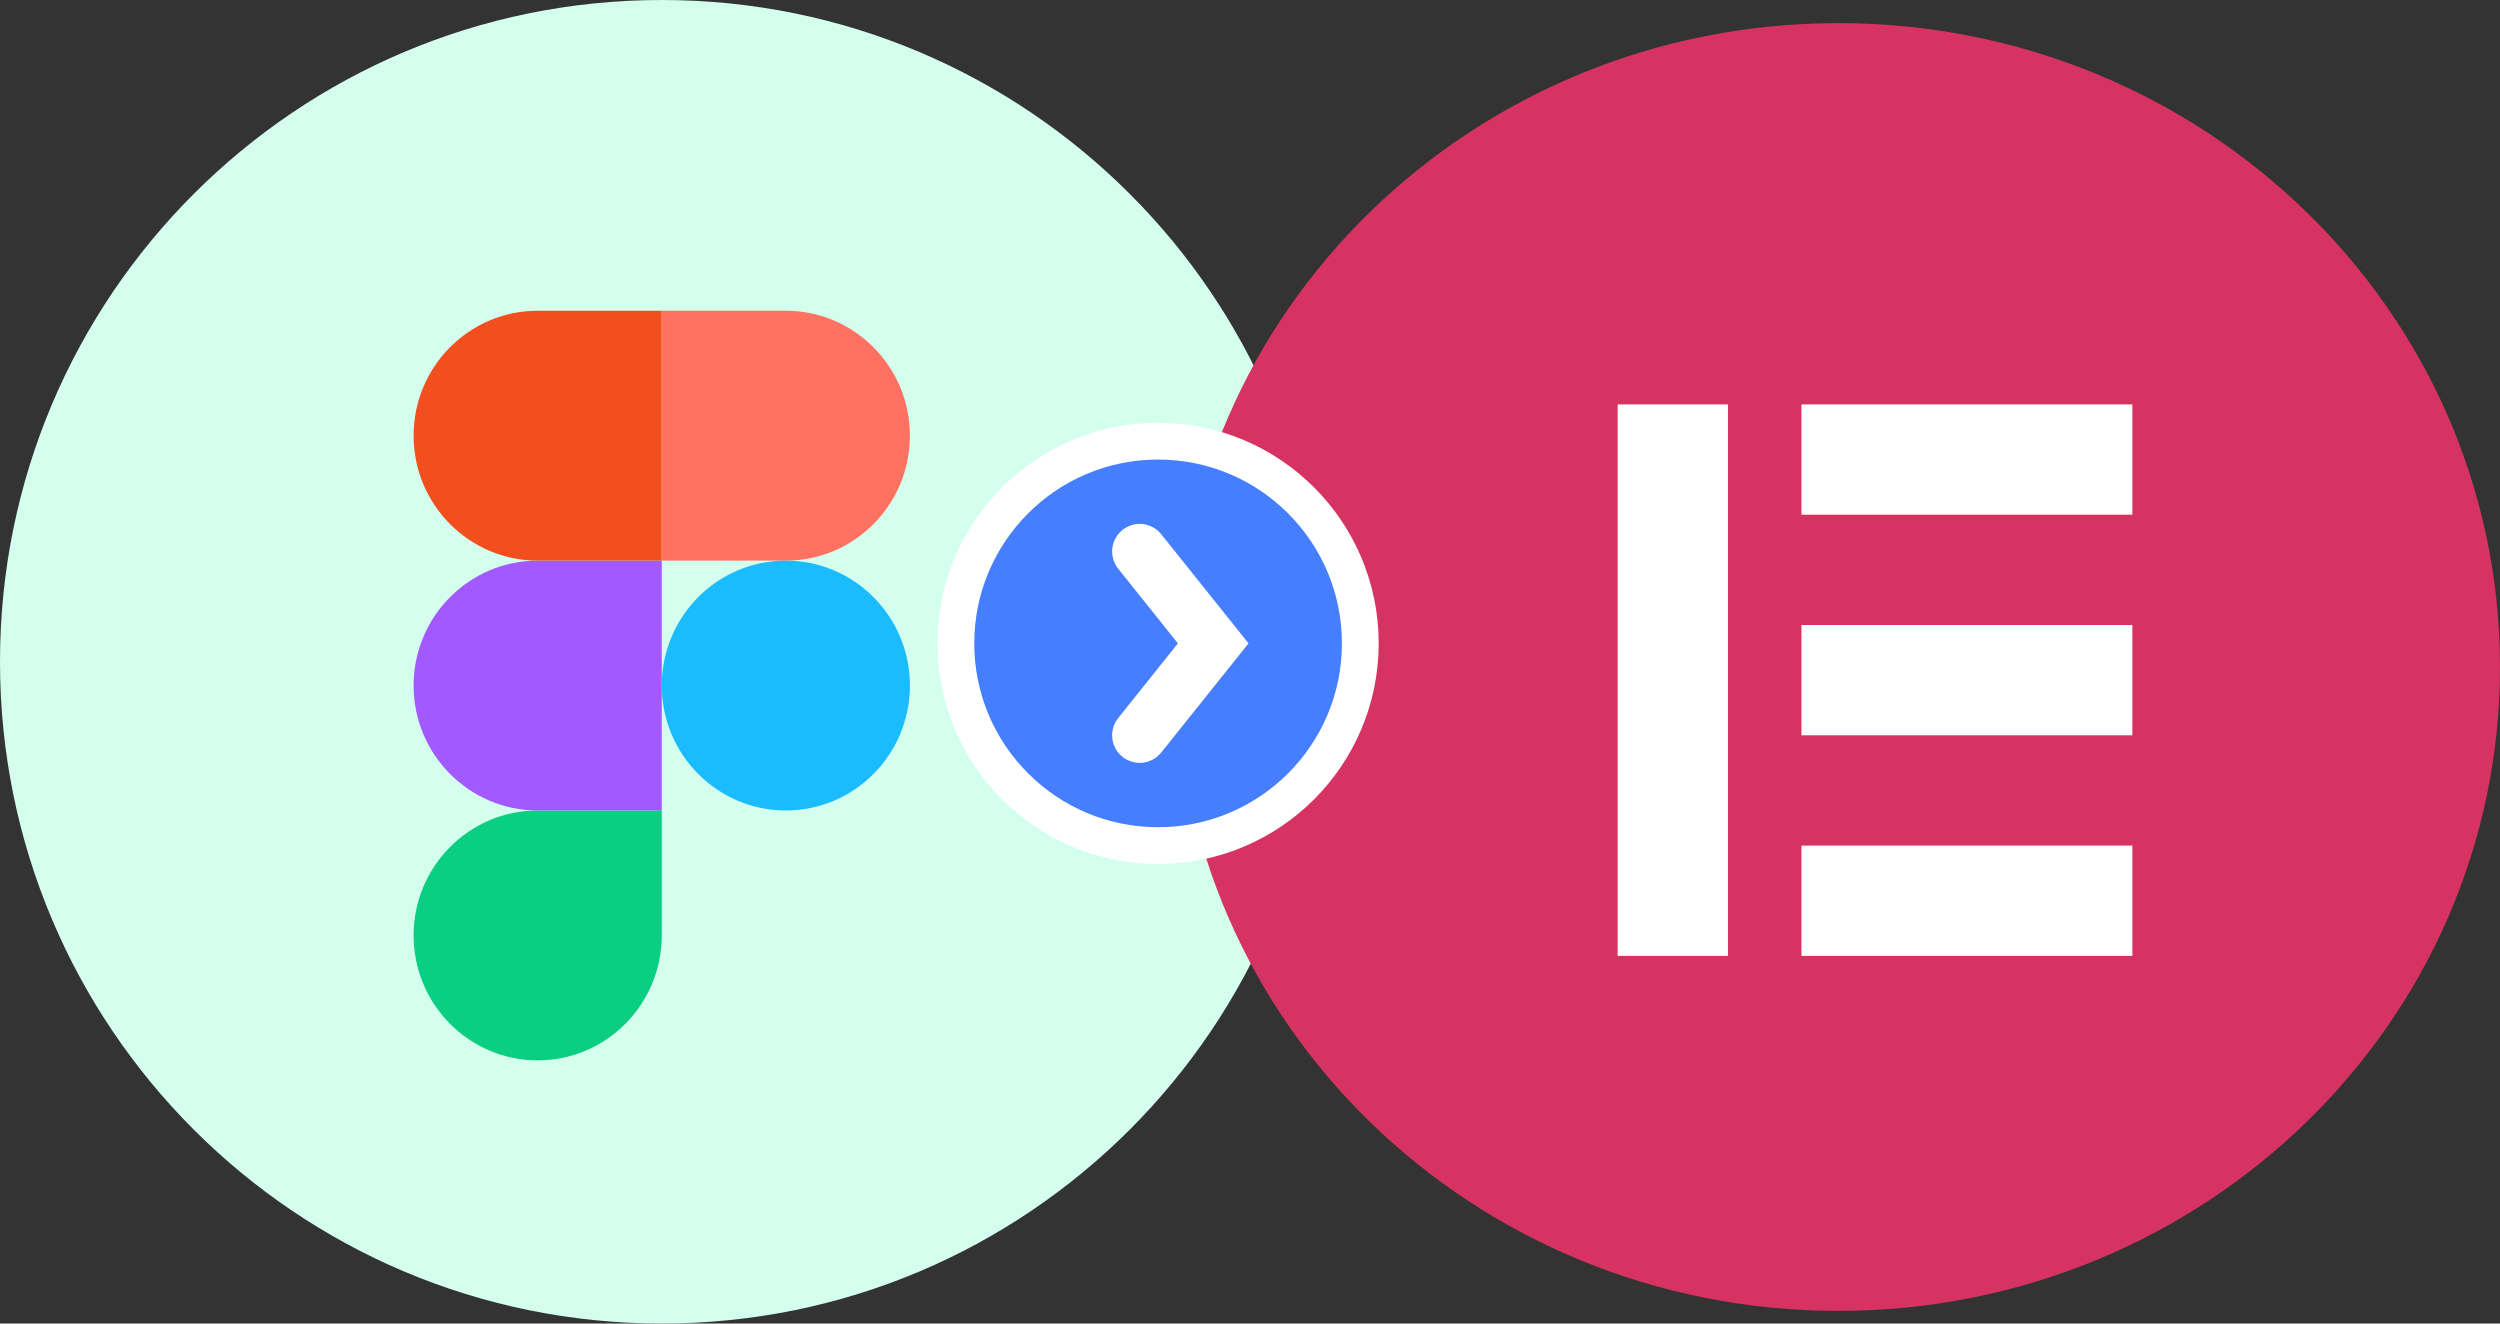<?xml version="1.0" encoding="UTF-8"?>
<svg width="68px" height="36px" viewBox="0 0 68 36" version="1.1" xmlns="http://www.w3.org/2000/svg" xmlns:xlink="http://www.w3.org/1999/xlink">
    <rect x="0" y="0" width="68" height="36" fill="#333333" stroke="none"/>
    <!-- Generator: Sketch 58 (84663) - https://sketch.com -->
    <title>figma-to-elementor</title>
    <desc>Created with Sketch.</desc>
    <g id="Page-1" stroke="none" stroke-width="1" fill="none" fill-rule="evenodd">
        <g id="figma-to-elementor">
            <g id="Group" fill="#D4FFEE" fill-rule="nonzero">
                <path d="M36,18 C36,8.059 27.941,0 18,0 C8.059,0 0,8.059 0,18 C0,27.941 8.059,36 18,36 C27.941,36 36,27.941 36,18 Z" id="Path"></path>
            </g>
            <g id="Group" transform="translate(32, 0)" fill="#D63362" fill-rule="nonzero">
                <path d="M36,18.143 C36,8.47 27.941,0.629 18,0.629 C8.059,0.629 0,8.47 0,18.143 C0,27.815 8.059,35.656 18,35.656 C27.941,35.656 36,27.815 36,18.143 Z" id="Path"></path>
            </g>
            <circle id="Oval" stroke="#FFFFFF" fill="#457EFF" fill-rule="nonzero" cx="31.5" cy="17.5" r="5.5"></circle>
            <polyline id="Path" stroke="#FFFFFF" stroke-width="1.5" stroke-linecap="round" points="31 15 33 17.5 31 20"></polyline>
            <g id="Group" transform="translate(11, 8)" fill-rule="nonzero">
                <path d="M3.625,20.842 C5.488,20.842 7,19.319 7,17.443 L7,14.045 L3.625,14.045 C1.762,14.045 0.25,15.568 0.25,17.443 C0.25,19.319 1.762,20.842 3.625,20.842 Z" id="Path" fill="#0ACF83"></path>
                <path d="M0.25,10.647 C0.25,8.771 1.762,7.249 3.625,7.249 L7,7.249 L7,14.045 L3.625,14.045 C1.762,14.045 0.25,12.523 0.25,10.647 Z" id="Path" fill="#A259FF"></path>
                <path d="M0.25,3.85 C0.25,1.975 1.762,0.452 3.625,0.452 L7,0.452 L7,7.249 L3.625,7.249 C1.762,7.249 0.25,5.726 0.25,3.85 Z" id="Path" fill="#F24E1E"></path>
                <path d="M7,0.452 L10.375,0.452 C12.238,0.452 13.75,1.975 13.75,3.85 C13.75,5.726 12.238,7.249 10.375,7.249 L7,7.249 L7,0.452 Z" id="Path" fill="#FF7262"></path>
                <path d="M13.75,10.647 C13.75,12.523 12.238,14.045 10.375,14.045 C8.512,14.045 7,12.523 7,10.647 C7,8.771 8.512,7.249 10.375,7.249 C12.238,7.249 13.75,8.771 13.75,10.647 Z" id="Path" fill="#1ABCFE"></path>
            </g>
            <g id="elementor" transform="translate(44, 11)" fill="#FFFFFF" fill-rule="nonzero">
                <rect id="Rectangle" x="0" y="0" width="3" height="15"></rect>
                <rect id="Rectangle" x="5" y="12" width="9" height="3"></rect>
                <rect id="Rectangle" x="5" y="6" width="9" height="3"></rect>
                <rect id="Rectangle" x="5" y="0" width="9" height="3"></rect>
            </g>
        </g>
    </g>
</svg>